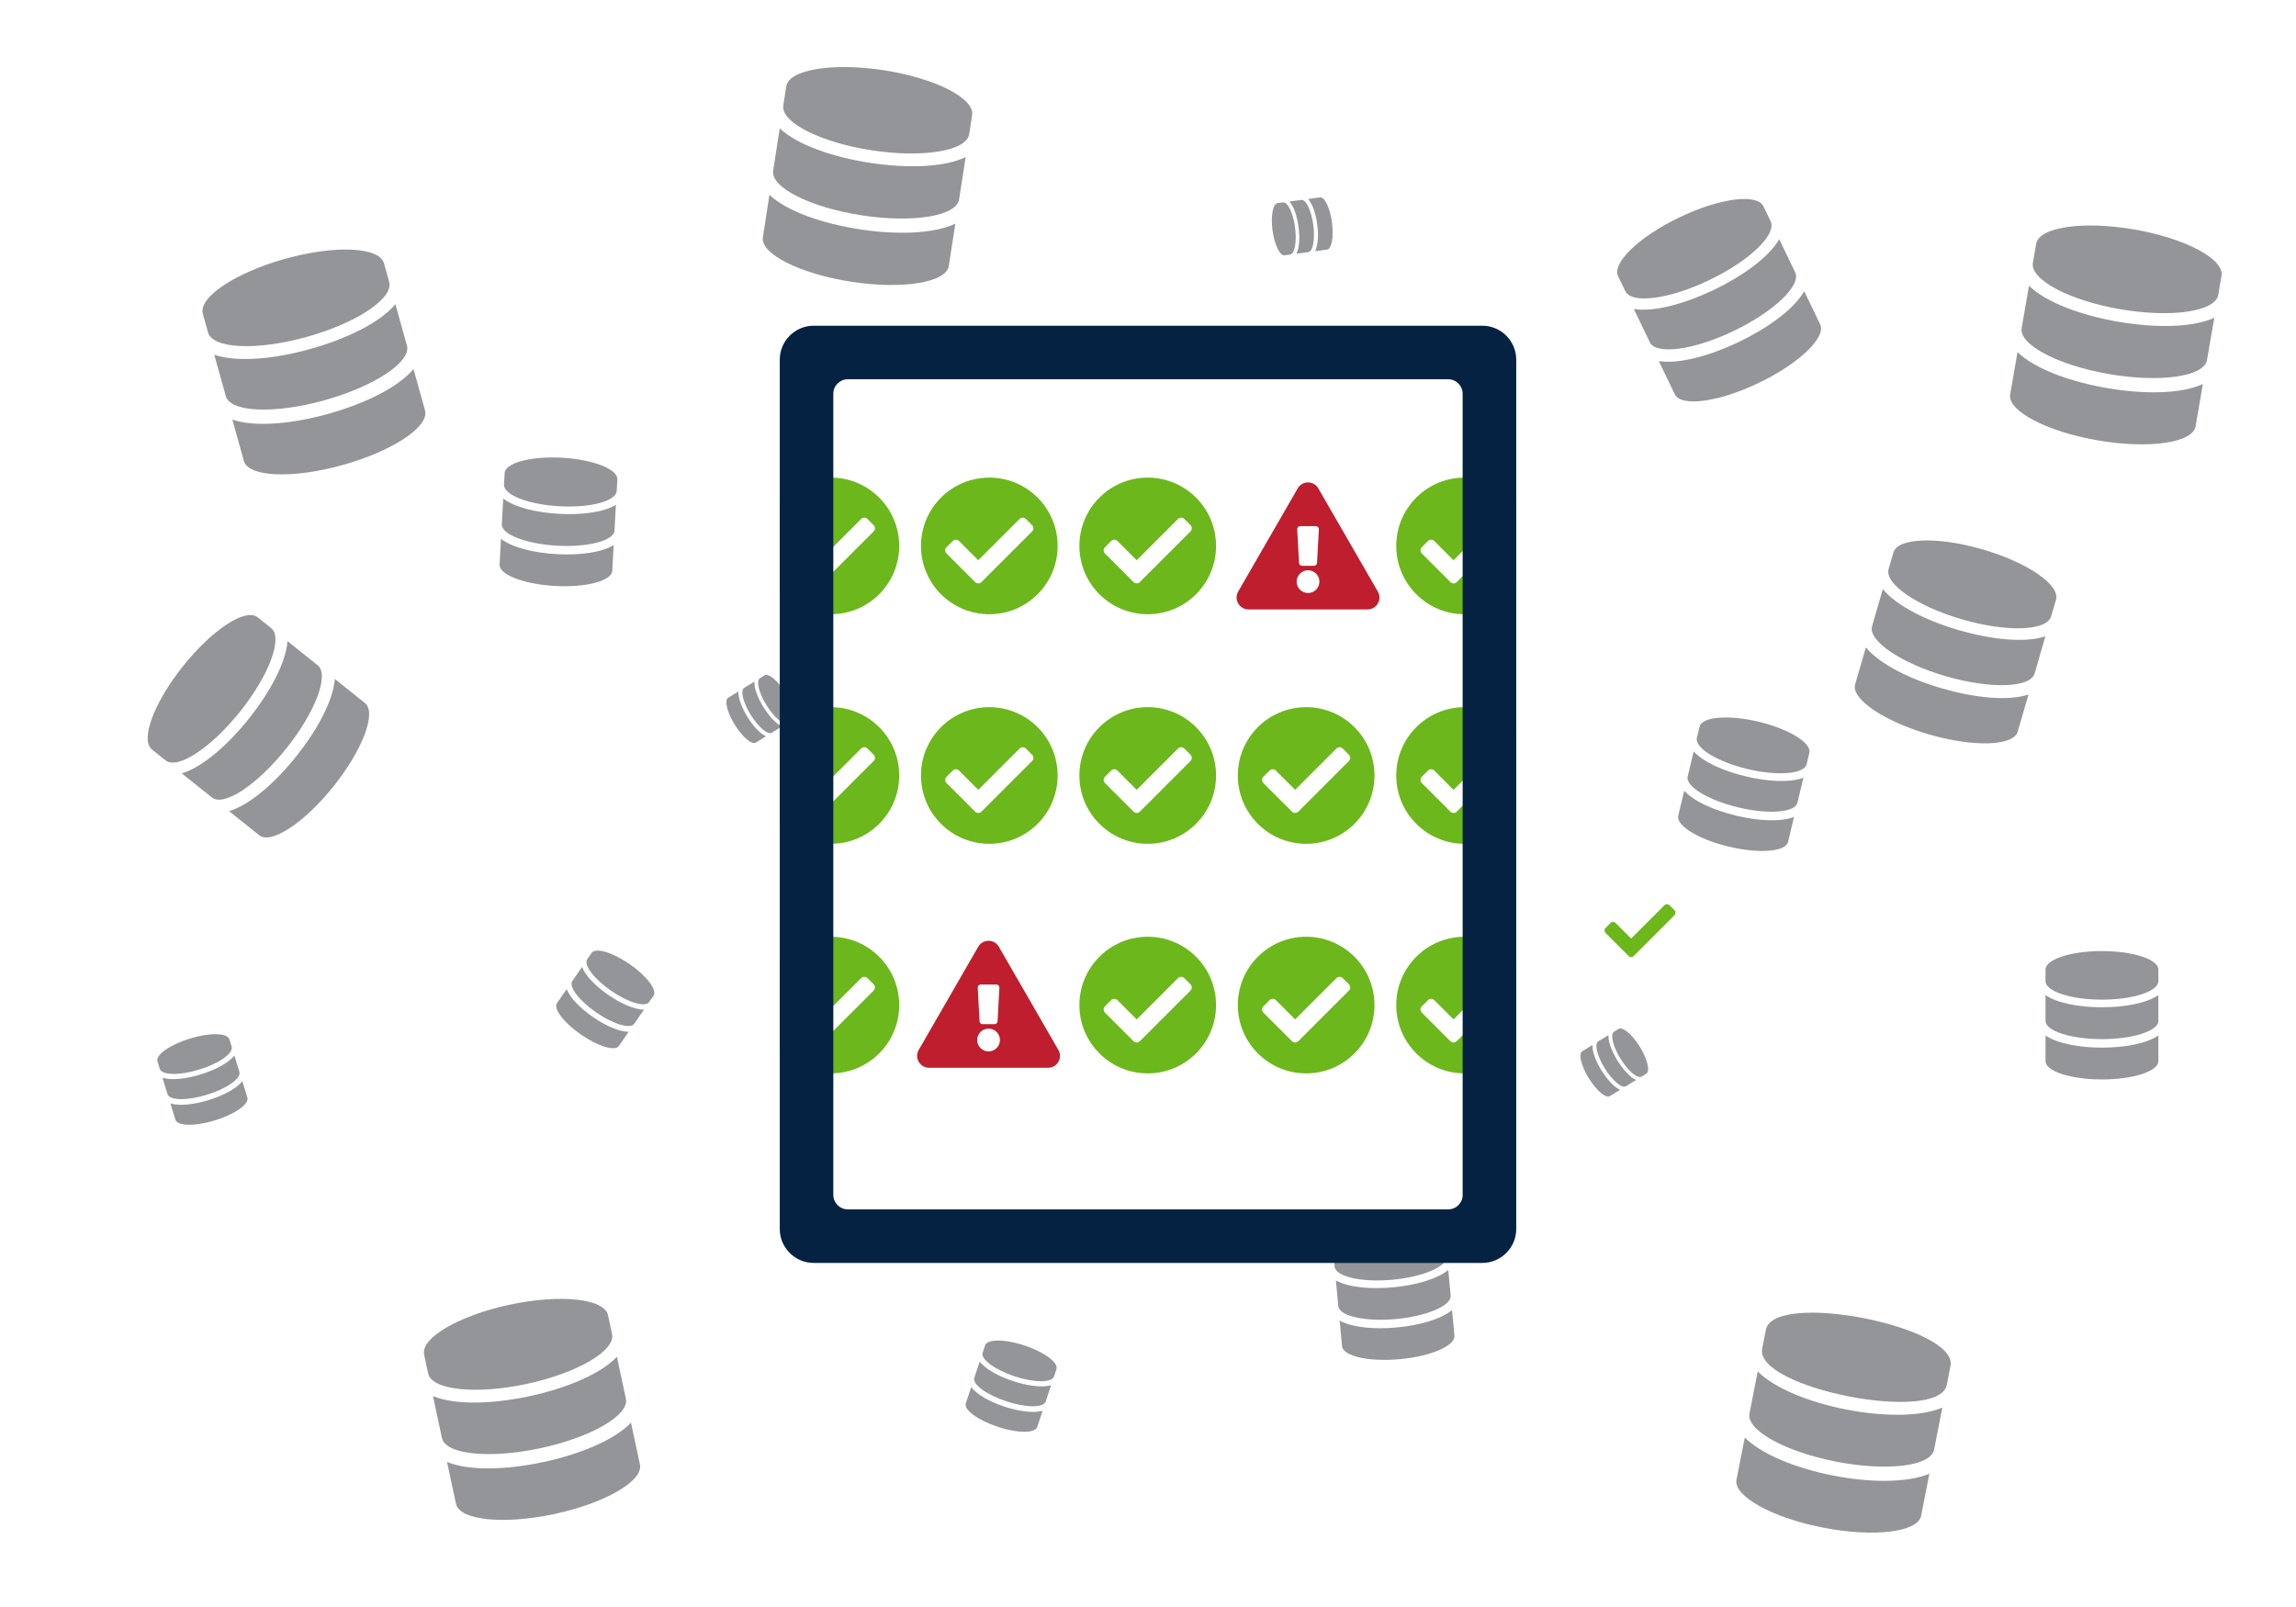 <svg viewBox="0 0 500 350" xmlns="http://www.w3.org/2000/svg" xmlns:xlink="http://www.w3.org/1999/xlink"><clipPath id="a"><rect height="204.12" rx="7.38" width="160.38" x="169.81" y="70.94"/></clipPath><g fill="#939598"><path d="m83.62 57.34 1.13 4.05c1 3.57-7.03 8.94-17.92 11.98s-20.54 2.6-21.53-.97l-1.13-4.05c-1-3.57 7.03-8.94 17.92-11.98s20.54-2.59 21.53.97zm2.49 8.92 2.51 9c.98 3.53-7.05 8.87-17.94 11.91s-20.53 2.63-21.51-.9l-2.51-9c5.04 1.71 13.18.9 20.91-1.26s15.12-5.67 18.54-9.75zm3.94 14.12 2.51 9c.98 3.53-7.05 8.86-17.94 11.9s-20.53 2.63-21.51-.89l-2.51-9c5.04 1.71 13.18.9 20.91-1.26s15.12-5.67 18.54-9.75z"/><path d="m56.1 134.44 2.96 2.36c2.6 2.08-.43 10.23-6.78 18.18s-13.63 12.7-16.23 10.62l-2.96-2.36c-2.6-2.08.43-10.23 6.78-18.18s13.63-12.7 16.23-10.62zm6.51 5.2 6.57 5.25c2.57 2.06-.48 10.18-6.84 18.13-6.35 7.95-13.6 12.73-16.18 10.67l-6.57-5.25c4.59-1.4 10.1-6.28 14.61-11.92s8.05-12.1 8.41-16.88zm10.3 8.23 6.57 5.25c2.57 2.06-.49 10.18-6.84 18.13s-13.61 12.72-16.18 10.67l-6.57-5.25c4.59-1.4 10.1-6.28 14.61-11.92s8.05-12.1 8.41-16.88z"/><path d="m384.03 44.94 1.56 3.25c1.38 2.86-4.59 8.6-13.33 12.8s-16.95 5.27-18.33 2.41l-1.56-3.25c-1.38-2.86 4.59-8.6 13.33-12.8s16.95-5.27 18.33-2.41zm3.44 7.16 3.47 7.22c1.36 2.83-4.62 8.54-13.36 12.74s-16.94 5.3-18.3 2.47l-3.47-7.22c4.52.69 11.27-1.22 17.47-4.2s11.91-7.06 14.19-11.02zm5.44 11.33 3.47 7.22c1.36 2.83-4.62 8.54-13.36 12.74s-16.94 5.3-18.3 2.48l-3.47-7.22c4.52.69 11.27-1.22 17.47-4.2s11.91-7.06 14.19-11.02z"/><path d="m211.7 25.07-.64 4.15c-.57 3.66-10.09 5.24-21.27 3.51s-19.78-6.11-19.21-9.77l.64-4.15c.57-3.66 10.09-5.24 21.27-3.51s19.78 6.12 19.21 9.77zm-1.41 9.15-1.43 9.23c-.56 3.62-10.08 5.17-21.26 3.44s-19.79-6.08-19.23-9.7l1.43-9.23c3.89 3.64 11.64 6.26 19.57 7.49s16.11 1.07 20.92-1.23zm-2.24 14.48-1.43 9.23c-.56 3.62-10.08 5.16-21.26 3.43s-19.79-6.08-19.23-9.69l1.43-9.23c3.89 3.64 11.64 6.26 19.57 7.49s16.11 1.07 20.92-1.23z"/><path d="m142.33 216.85-.96 1.38c-.84 1.22-4.55.13-8.27-2.44s-6.06-5.65-5.22-6.87l.96-1.38c.84-1.22 4.55-.13 8.27 2.44s6.06 5.65 5.22 6.87zm-2.1 3.05-2.12 3.08c-.83 1.2-4.53.1-8.25-2.46s-6.07-5.63-5.23-6.84l2.12-3.08c.76 1.99 3.1 4.28 5.74 6.1s5.61 3.19 7.75 3.2zm-3.33 4.83-2.12 3.08c-.83 1.2-4.53.1-8.25-2.47s-6.07-5.64-5.24-6.84l2.12-3.08c.76 1.99 3.1 4.28 5.74 6.1s5.61 3.19 7.75 3.2z"/><path d="m394.02 163.98-.59 2.45c-.52 2.16-6.29 2.64-12.89 1.06s-11.53-4.62-11.01-6.78l.59-2.45c.52-2.16 6.29-2.64 12.89-1.06s11.53 4.62 11.01 6.78zm-1.29 5.4-1.3 5.45c-.51 2.14-6.28 2.6-12.88 1.02s-11.54-4.6-11.02-6.74l1.3-5.45c2.15 2.37 6.65 4.31 11.34 5.43 4.68 1.12 9.58 1.43 12.57.29zm-2.05 8.55-1.3 5.45c-.51 2.14-6.28 2.59-12.88 1.02s-11.54-4.6-11.03-6.73l1.3-5.45c2.15 2.37 6.65 4.31 11.34 5.43 4.68 1.12 9.58 1.43 12.57.29z"/><path d="m424.76 297.49-.81 4.13c-1.72 8.59-41.86.73-40.2-7.88l.81-4.13c1.73-8.6 41.85-.72 40.2 7.88zm-1.78 9.09-1.8 9.17c-.7 3.59-10.28 4.76-21.38 2.58-11.1-2.17-19.53-6.86-18.82-10.46l1.8-9.17c7.5 7.49 30.43 11.98 40.2 7.88zm-2.82 14.38-1.8 9.17c-.7 3.59-10.28 4.75-21.38 2.58s-19.53-6.87-18.82-10.45l1.8-9.17c7.5 7.49 30.43 11.98 40.2 7.88z"/><path d="m132.41 286.45.88 4.11c.77 3.62-7.57 8.49-18.62 10.86-11.06 2.36-20.66 1.33-21.43-2.29l-.88-4.11c-.77-3.62 7.57-8.49 18.62-10.86 11.06-2.36 20.66-1.33 21.43 2.29zm1.94 9.06 1.95 9.13c.77 3.58-7.58 8.42-18.64 10.78s-20.65 1.37-21.42-2.22l-1.95-9.13c4.93 2.02 13.1 1.71 20.95.03s15.44-4.73 19.11-8.59zm3.06 14.33 1.95 9.13c.77 3.58-7.58 8.41-18.64 10.78-11.06 2.36-20.65 1.36-21.42-2.21l-1.95-9.13c4.93 2.02 13.1 1.71 20.95.03s15.44-4.73 19.11-8.59z"/><path d="m483.78 60.07-.71 4.14c-.63 3.65-10.18 5.06-21.33 3.14s-19.67-6.46-19.04-10.1l.71-4.14c.63-3.65 10.18-5.06 21.33-3.14 11.14 1.92 19.67 6.46 19.04 10.1zm-1.57 9.13-1.59 9.21c-.62 3.61-10.17 4.99-21.31 3.07s-19.68-6.42-19.05-10.03l1.59-9.21c3.82 3.71 11.53 6.46 19.43 7.83 7.91 1.36 16.09 1.35 20.93-.86zm-2.49 14.44-1.59 9.21c-.62 3.61-10.17 4.98-21.31 3.06s-19.68-6.42-19.06-10.02l1.59-9.21c3.82 3.71 11.53 6.46 19.43 7.83s16.09 1.35 20.93-.86z"/><path d="m314.87 271.05.24 2.51c.21 2.21-5.1 4.53-11.86 5.16s-12.4-.66-12.61-2.87l-.24-2.51c-.21-2.21 5.1-4.53 11.86-5.16s12.4.66 12.61 2.87zm.52 5.53.52 5.58c.2 2.19-5.11 4.48-11.86 5.12-6.76.63-12.4-.63-12.61-2.82l-.52-5.58c2.8 1.55 7.69 1.94 12.48 1.49s9.53-1.74 11.99-3.78zm.82 8.75.52 5.58c.2 2.19-5.11 4.48-11.86 5.11-6.76.63-12.4-.64-12.61-2.82l-.52-5.58c2.8 1.55 7.69 1.94 12.48 1.49s9.53-1.74 11.99-3.78z"/><path d="m134.44 104.4-.14 2.52c-.12 2.22-5.72 3.72-12.49 3.34s-12.17-2.49-12.05-4.71l.14-2.52c.12-2.22 5.72-3.72 12.49-3.34s12.17 2.5 12.05 4.71zm-.31 5.55-.31 5.6c-.12 2.19-5.72 3.68-12.49 3.3s-12.17-2.47-12.05-4.67l.31-5.6c2.53 1.95 7.32 3.06 12.12 3.33s9.68-.3 12.42-1.96zm-.49 8.78-.31 5.6c-.12 2.19-5.72 3.67-12.49 3.29s-12.17-2.47-12.05-4.66l.31-5.6c2.53 1.95 7.32 3.06 12.12 3.33 4.81.27 9.68-.3 12.42-1.96z"/><path d="m470.03 211.17v2.52c0 2.22-5.5 4.03-12.29 4.03s-12.29-1.81-12.29-4.03v-2.52c0-2.22 5.5-4.03 12.29-4.03s12.29 1.81 12.29 4.03zm0 5.56v5.6c0 2.2-5.5 3.99-12.29 3.99s-12.29-1.79-12.29-3.99v-5.6c2.64 1.8 7.47 2.65 12.29 2.65s9.65-.84 12.29-2.65zm0 8.79v5.6c0 2.2-5.5 3.98-12.29 3.98s-12.29-1.79-12.29-3.98v-5.6c2.64 1.8 7.47 2.65 12.29 2.65s9.65-.84 12.29-2.65z"/><path d="m447.74 130.6-1.06 3.63c-.93 3.2-9.62 3.51-19.39.67s-16.94-7.75-16.01-10.95l1.06-3.63c.93-3.2 9.62-3.51 19.39-.67s16.94 7.76 16.01 10.95zm-2.32 8-2.34 8.07c-.92 3.16-9.6 3.44-19.37.6s-16.95-7.72-16.03-10.89l2.34-8.07c3.05 3.7 9.66 6.94 16.6 8.95s14.25 2.83 18.81 1.33zm-3.68 12.67-2.34 8.07c-.92 3.16-9.6 3.44-19.37.6s-16.95-7.72-16.04-10.88l2.34-8.07c3.05 3.7 9.66 6.94 16.6 8.95s14.25 2.83 18.81 1.33z"/><path d="m49.95 226.35.5 1.61c.44 1.42-2.71 3.65-7.04 4.98s-8.18 1.26-8.62-.15l-.5-1.61c-.44-1.42 2.71-3.65 7.04-4.98 4.32-1.33 8.19-1.26 8.62.15zm1.09 3.54 1.1 3.57c.43 1.4-2.72 3.62-7.05 4.96s-8.18 1.28-8.61-.12l-1.1-3.57c2.04.63 5.28.22 8.35-.73s5.98-2.43 7.31-4.1zm1.73 5.6 1.1 3.57c.43 1.4-2.72 3.62-7.05 4.95s-8.18 1.27-8.61-.12l-1.1-3.57c2.04.63 5.28.22 8.35-.73s5.98-2.43 7.31-4.1z"/><path d="m230.07 298.18-.53 1.6c-.47 1.41-4.33 1.4-8.62-.03s-7.4-3.73-6.93-5.13l.53-1.6c.47-1.41 4.33-1.4 8.62.03 4.29 1.42 7.39 3.73 6.93 5.13zm-1.17 3.52-1.18 3.55c-.46 1.39-4.32 1.37-8.61-.06-4.29-1.42-7.4-3.71-6.94-5.1l1.18-3.55c1.29 1.7 4.17 3.24 7.22 4.25s6.28 1.49 8.33.91zm-1.85 5.56-1.18 3.55c-.46 1.39-4.32 1.37-8.61-.06-4.29-1.42-7.4-3.71-6.94-5.1l1.18-3.55c1.29 1.7 4.17 3.24 7.22 4.25s6.28 1.49 8.33.91z"/><path d="m278.22 44.24 1.17-.16c1.03-.14 2.21 2.29 2.63 5.43s-.07 5.8-1.1 5.93l-1.17.16c-1.03.14-2.21-2.29-2.63-5.43s.07-5.8 1.1-5.93zm2.57-.35 2.59-.35c1.02-.14 2.19 2.3 2.61 5.44s-.06 5.8-1.08 5.93l-2.59.35c.67-1.33.76-3.62.46-5.85s-.99-4.41-1.99-5.52zm4.07-.55 2.59-.35c1.02-.14 2.19 2.3 2.61 5.44s-.06 5.8-1.08 5.93l-2.59.35c.67-1.33.76-3.62.46-5.85s-.99-4.41-1.99-5.52z"/><path d="m358.51 233.85-1 .62c-.88.54-2.95-1.2-4.61-3.89s-2.29-5.32-1.41-5.87l1-.62c.88-.54 2.95 1.2 4.61 3.89s2.29 5.33 1.41 5.87zm-2.21 1.36-2.23 1.37c-.87.54-2.93-1.21-4.6-3.9s-2.3-5.32-1.43-5.86l2.23-1.37c-.07 1.49.78 3.62 1.96 5.53s2.7 3.63 4.06 4.23zm-3.49 2.15-2.23 1.37c-.87.54-2.93-1.21-4.59-3.9s-2.3-5.32-1.43-5.86l2.23-1.37c-.07 1.49.78 3.62 1.96 5.53s2.7 3.63 4.06 4.23z"/><path d="m172.52 156.85-1 .62c-.88.54-2.95-1.2-4.61-3.89s-2.29-5.32-1.41-5.87l1-.62c.88-.54 2.95 1.2 4.61 3.89s2.29 5.33 1.41 5.87zm-2.21 1.36-2.23 1.37c-.87.54-2.93-1.21-4.6-3.9-1.66-2.69-2.3-5.32-1.43-5.86l2.23-1.37c-.07 1.49.78 3.62 1.96 5.53s2.7 3.63 4.06 4.23zm-3.49 2.15-2.23 1.37c-.87.54-2.93-1.21-4.59-3.9s-2.3-5.32-1.43-5.86l2.23-1.37c-.07 1.49.78 3.62 1.96 5.53s2.7 3.63 4.06 4.23z"/></g><g clip-path="url(#a)"><g fill="#6cb71b"><path d="m230.32 118.9c0 8.22-6.66 14.88-14.88 14.88s-14.88-6.66-14.88-14.88 6.66-14.88 14.88-14.88 14.88 6.66 14.88 14.88zm-16.6 7.88 11.04-11.04c.37-.37.37-.98 0-1.36l-1.36-1.36c-.37-.37-.98-.37-1.36 0l-9 9-4.2-4.2c-.37-.37-.98-.37-1.36 0l-1.36 1.36c-.37.37-.37.98 0 1.36l6.24 6.24c.37.37.98.37 1.36 0z"/><path d="m195.82 118.9c0 8.22-6.66 14.88-14.88 14.88s-14.88-6.66-14.88-14.88 6.66-14.88 14.88-14.88 14.88 6.66 14.88 14.88zm-16.6 7.88 11.04-11.04c.37-.37.37-.98 0-1.36l-1.36-1.36c-.37-.37-.98-.37-1.36 0l-9 9-4.2-4.2c-.37-.37-.98-.37-1.36 0l-1.36 1.36c-.37.37-.37.98 0 1.36l6.24 6.24c.37.37.98.37 1.36 0z"/><path d="m264.82 118.9c0 8.22-6.66 14.88-14.88 14.88s-14.88-6.66-14.88-14.88 6.66-14.88 14.88-14.88 14.88 6.66 14.88 14.88zm-16.6 7.88 11.04-11.04c.37-.37.37-.98 0-1.36l-1.36-1.36c-.37-.37-.98-.37-1.36 0l-9 9-4.2-4.2c-.37-.37-.98-.37-1.36 0l-1.36 1.36c-.37.37-.37.98 0 1.36l6.24 6.24c.37.37.98.37 1.36 0z"/><path d="m333.82 118.9c0 8.22-6.66 14.88-14.88 14.88s-14.88-6.66-14.88-14.88 6.66-14.88 14.88-14.88 14.88 6.66 14.88 14.88zm-16.6 7.88 11.04-11.04c.37-.37.37-.98 0-1.36l-1.36-1.36c-.37-.37-.98-.37-1.36 0l-9 9-4.2-4.2c-.37-.37-.98-.37-1.36 0l-1.36 1.36c-.37.37-.37.98 0 1.36l6.24 6.24c.37.37.98.37 1.36 0z"/><path d="m230.32 168.9c0 8.22-6.66 14.88-14.88 14.88s-14.88-6.66-14.88-14.88 6.66-14.88 14.88-14.88 14.88 6.66 14.88 14.88zm-16.6 7.88 11.04-11.04c.37-.37.37-.98 0-1.36l-1.36-1.36c-.37-.37-.98-.37-1.36 0l-9 9-4.2-4.2c-.37-.37-.98-.37-1.36 0l-1.36 1.36c-.37.37-.37.98 0 1.36l6.24 6.24c.37.37.98.37 1.36 0z"/><path d="m195.82 168.9c0 8.22-6.66 14.88-14.88 14.88s-14.88-6.66-14.88-14.88 6.66-14.88 14.88-14.88 14.88 6.66 14.88 14.88zm-16.6 7.88 11.04-11.04c.37-.37.37-.98 0-1.36l-1.36-1.36c-.37-.37-.98-.37-1.36 0l-9 9-4.2-4.2c-.37-.37-.98-.37-1.36 0l-1.36 1.36c-.37.37-.37.98 0 1.36l6.24 6.24c.37.37.98.37 1.36 0z"/><path d="m264.82 168.9c0 8.22-6.66 14.88-14.88 14.88s-14.88-6.66-14.88-14.88 6.66-14.88 14.88-14.88 14.88 6.66 14.88 14.88zm-16.6 7.88 11.04-11.04c.37-.37.37-.98 0-1.36l-1.36-1.36c-.37-.37-.98-.37-1.36 0l-9 9-4.2-4.2c-.37-.37-.98-.37-1.36 0l-1.36 1.36c-.37.37-.37.98 0 1.36l6.24 6.24c.37.37.98.37 1.36 0z"/><path d="m299.32 168.9c0 8.22-6.66 14.88-14.88 14.88s-14.88-6.66-14.88-14.88 6.66-14.88 14.88-14.88 14.88 6.66 14.88 14.88zm-16.6 7.88 11.04-11.04c.37-.37.37-.98 0-1.36l-1.36-1.36c-.37-.37-.98-.37-1.36 0l-9 9-4.2-4.2c-.37-.37-.98-.37-1.36 0l-1.36 1.36c-.37.37-.37.98 0 1.36l6.24 6.24c.37.37.98.37 1.36 0z"/><path d="m333.82 168.9c0 8.22-6.66 14.88-14.88 14.88s-14.88-6.66-14.88-14.88 6.66-14.88 14.88-14.88 14.88 6.66 14.88 14.88zm-16.6 7.88 11.04-11.04c.37-.37.37-.98 0-1.36l-1.36-1.36c-.37-.37-.98-.37-1.36 0l-9 9-4.2-4.2c-.37-.37-.98-.37-1.36 0l-1.36 1.36c-.37.37-.37.98 0 1.36l6.24 6.24c.37.37.98.37 1.36 0z"/><path d="m195.82 218.9c0 8.22-6.66 14.88-14.88 14.88s-14.88-6.66-14.88-14.88 6.66-14.88 14.88-14.88 14.88 6.66 14.88 14.88zm-16.6 7.88 11.04-11.04c.37-.37.37-.98 0-1.36l-1.36-1.36c-.37-.37-.98-.37-1.36 0l-9 9-4.2-4.2c-.37-.37-.98-.37-1.36 0l-1.36 1.36c-.37.37-.37.98 0 1.36l6.24 6.24c.37.37.98.37 1.36 0z"/><path d="m264.82 218.9c0 8.22-6.66 14.88-14.88 14.88s-14.88-6.66-14.88-14.88 6.66-14.88 14.88-14.88 14.88 6.66 14.88 14.88zm-16.6 7.88 11.04-11.04c.37-.37.37-.98 0-1.36l-1.36-1.36c-.37-.37-.98-.37-1.36 0l-9 9-4.2-4.2c-.37-.37-.98-.37-1.36 0l-1.36 1.36c-.37.37-.37.98 0 1.36l6.24 6.24c.37.37.98.37 1.36 0z"/><path d="m299.32 218.9c0 8.22-6.66 14.88-14.88 14.88s-14.88-6.66-14.88-14.88 6.66-14.88 14.88-14.88 14.88 6.66 14.88 14.88zm-16.6 7.88 11.04-11.04c.37-.37.37-.98 0-1.36l-1.36-1.36c-.37-.37-.98-.37-1.36 0l-9 9-4.2-4.2c-.37-.37-.98-.37-1.36 0l-1.36 1.36c-.37.37-.37.98 0 1.36l6.24 6.24c.37.37.98.37 1.36 0z"/><path d="m333.82 218.9c0 8.22-6.66 14.88-14.88 14.88s-14.88-6.66-14.88-14.88 6.66-14.88 14.88-14.88 14.88 6.66 14.88 14.88zm-16.6 7.88 11.04-11.04c.37-.37.37-.98 0-1.36l-1.36-1.36c-.37-.37-.98-.37-1.36 0l-9 9-4.2-4.2c-.37-.37-.98-.37-1.36 0l-1.36 1.36c-.37.37-.37.98 0 1.36l6.24 6.24c.37.37.98.37 1.36 0z"/></g><path d="m300.05 128.84c1 1.73-.25 3.89-2.25 3.89h-25.91c-1.99 0-3.24-2.16-2.25-3.89l12.96-22.47c1-1.73 3.49-1.73 4.49 0zm-15.2-4.64c-1.37 0-2.48 1.11-2.48 2.48s1.11 2.48 2.48 2.48 2.48-1.11 2.48-2.48-1.11-2.48-2.48-2.48zm-2.36-8.93.4 7.34c.02.34.3.61.65.61h2.62c.34 0 .63-.27.65-.61l.4-7.34c.02-.37-.28-.68-.65-.68h-3.42c-.37 0-.67.31-.65.68z" fill="#be1e2d"/><path d="m230.48 228.67c1 1.73-.25 3.89-2.25 3.89h-25.91c-1.99 0-3.24-2.16-2.25-3.89l12.96-22.47c1-1.73 3.49-1.73 4.49 0zm-15.2-4.64c-1.37 0-2.48 1.11-2.48 2.48s1.11 2.48 2.48 2.48 2.48-1.11 2.48-2.48-1.11-2.48-2.48-2.48zm-2.36-8.93.4 7.34c.02.34.3.61.65.61h2.62c.34 0 .63-.27.65-.61l.4-7.34c.02-.37-.28-.68-.65-.68h-3.42c-.37 0-.67.31-.65.68z" fill="#be1e2d"/></g><path d="m322.81 275.06h-145.62c-4.06 0-7.38-3.32-7.38-7.38v-189.36c0-4.06 3.32-7.38 7.38-7.38h145.62c4.06 0 7.38 3.32 7.38 7.38v189.36c0 4.06-3.32 7.38-7.38 7.38zm-4.29-14.82v-174.48c0-1.74-1.41-3.16-3.16-3.16h-130.73c-1.74 0-3.16 1.41-3.16 3.16v174.48c0 1.74 1.41 3.16 3.16 3.16h130.74c1.74 0 3.16-1.41 3.16-3.16z" fill="#052242"/><path d="m354.67 208.23-5.03-5.03c-.3-.3-.3-.79 0-1.09l1.09-1.09c.3-.3.79-.3 1.09 0l3.39 3.39 7.26-7.26c.3-.3.79-.3 1.09 0l1.09 1.09c.3.3.3.79 0 1.09l-8.9 8.9c-.3.3-.79.3-1.09 0z" fill="#6cb71b"/></svg>